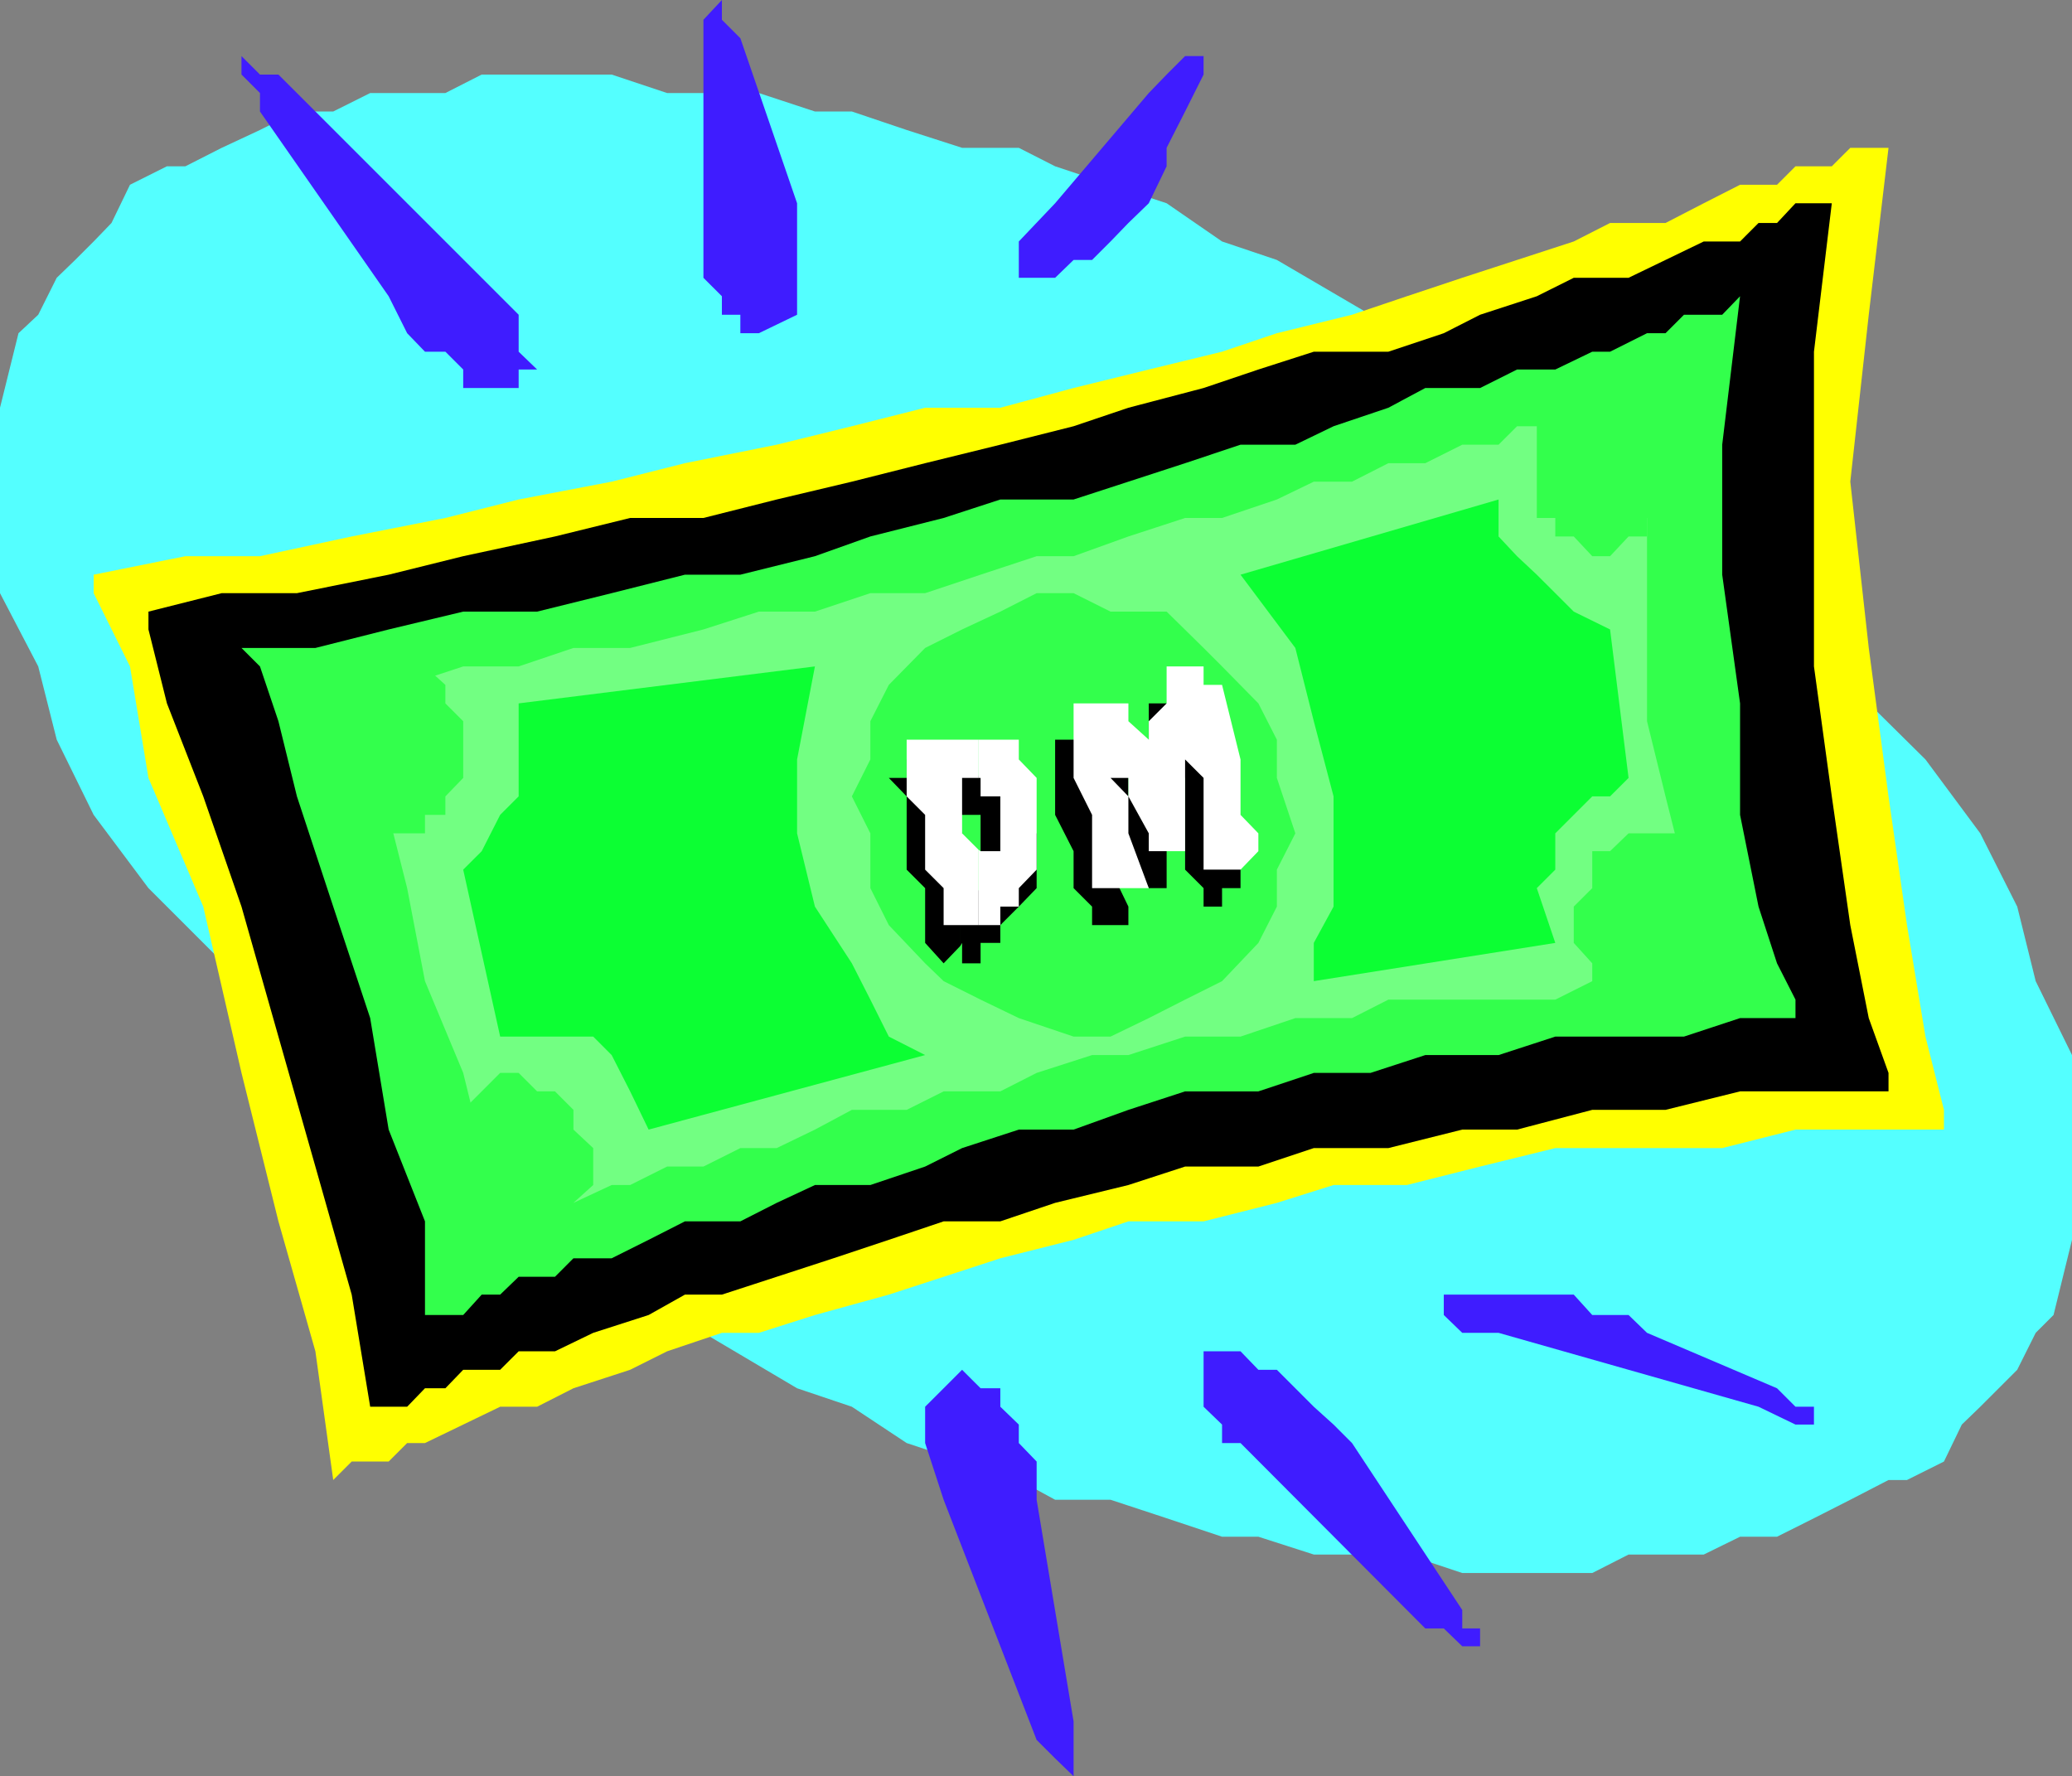 <svg xmlns="http://www.w3.org/2000/svg" width="325.199" height="278.801"><rect width="100%" height="100%" fill="#808080" stroke="none"/><path fill="#54ffff" d="m125.102 217.902 8.597 2.899 8.602 5.699 8.699 2.902 8.902 2.899 5.7 3.101h8.699l8.8 2.899 8.7 2.902h5.699l8.7 2.797h14.6l8.7 2.902h20.402l5.7-2.902h11.8l5.7-2.797h5.8l5.797-2.902 5.703-2.899 6-3.101h2.899l5.8-2.899 2.801-5.8 2.899-2.801 5.8-5.801 2.899-5.797 2.8-2.8 2.9-11.801v-29L319.5 154l-2.898-11.7-5.801-11.5-8.602-11.597-8.898-8.8L281.8 98.8l-11.5-11.5-11.8-11.7-11.5-8.697L232.3 58l-17.198-8.598-14.7-8.601-8.601-2.899-8.7-6-8.8-2.902-8.7-2.898-5.699-2.899H151l-8.7-2.8-8.6-2.903h-5.798l-8.8-2.898h-14.403L96 11.703H75.602l-5.7 2.899h-11.8L52.3 17.5h-5.7l-5.8 2.902-6 2.801-5.7 2.899h-2.9L20.402 29 17.5 35l-2.8 2.902-2.9 2.899-2.898 2.8L6 49.403l-3.098 2.899L0 64v29.102l6 11.5 2.902 11.5 5.797 11.8 8.602 11.5L31.902 148 43.7 159.8l11.5 11.5 11.5 11.802 14.703 8.601 14.598 8.7 14.402 8.8 14.7 8.7"/><path fill="#ff0" d="M14.7 90.203v2.899l5.702 11.5 2.899 17.5 8.601 20.199 6 26.101 5.797 23.301 5.801 20.399 2.8 20.199 2.9-2.899H61l2.902-2.902H66.7l6-2.898 5.8-2.802h5.8l5.7-2.899L98.902 215l5.797-2.898 8.602-2.899h5.8l8.801-2.8 11.598-3.2 8.602-2.8L157 197.5l11.5-2.898 8.602-2.899h11.8l11.5-2.902 8.899-2.801h11.5l11.5-2.898 11.8-2.899h26.2l11.5-2.902h23.3v-3.098l-2.902-11.5-2.898-17.5L296.402 125l-3.101-23.297-2.899-26.101 2.899-26.2 3.101-26.199h-6l-2.902 2.899h-5.7L278.903 29h-5.8l-5.7 2.902-6 3.098H252.7l-5.7 2.902-8.898 2.899-8.602 2.8-8.7 2.899-8.6 2.902-11.798 2.899-8.601 2.902L180.3 58l-11.8 2.902L157 64h-11.8l-11.5 2.902-11.798 2.899-14.402 2.902L96 75.602l-14.598 2.8-11.5 2.899L55.2 84.203l-14.398 3.098H29.1l-14.4 2.902"/><path fill="#3f1cff" d="M162.7 235.402v-6l-2.798-2.902v-2.898L157 220.8v-2.899h-3.098L151 215l-2.898 2.902-2.903 2.899v5.699l2.903 8.902 14.597 37.7 2.903 2.898 2.898 2.8v-8.597l-5.8-34.8m32-8.903h-2.9v-2.898l-2.898-2.801v-8.7h5.797L197.5 215h2.902l2.899 2.902 2.898 2.899 3.102 2.8 2.898 2.899 17.301 26.203v2.899h2.8v2.8h-2.8l-2.898-2.8h-2.903l-29-29.102m40.501-17.297h-5.7l-2.898-2.8v-3.2H247l2.902 3.2h5.7l2.898 2.8 20.402 8.7 2.899 2.898h2.898v2.8h-2.898l-5.801-2.8-40.8-11.598"/><path d="M23.3 96v2.8l2.9 11.602L31.901 125l6 17.3 5.797 20.403 5.801 20.399 5.7 20.101 2.902 17.598h5.8l2.797-2.899h3.203L72.7 215h5.8l2.902-2.898h5.7l6-2.899 8.699-2.8 5.699-3.2h5.8l8.602-2.8 8.899-2.903 8.699-2.898 8.602-2.899H157l8.602-2.902 11.5-2.801 8.898-2.898h11.5l8.7-2.899h11.702l11.598-2.902h8.602l11.8-3.098h11.5l11.7-2.902h23.3v-2.899l-3.101-8.601-2.899-14.598L287.5 125l-2.8-20.398V55.203l2.8-23.3h-5.7L278.903 35H276l-2.898 2.902h-5.7l-6 2.899-5.8 2.8H247l-5.8 2.899-8.9 2.902-5.698 2.899-8.7 2.902H206.2L197.5 58l-8.598 2.902-11.8 3.098-8.602 2.902-11.5 2.899-11.8 2.902-11.5 2.899-11.798 2.8-11.5 2.899h-11.5l-11.8 2.902-14.403 3.098L61 90.203l-14.398 2.899H34.8L23.3 96"/><path fill="#33ff4c" d="m37.902 101.703 2.899 2.899 2.898 8.601L46.602 125l5.699 17.3 5.8 17.5L61 177.3l5.7 14.403v14.7h6l2.902-3.2H78.5l2.902-2.8h5.7L90 197.5h6l5.8-2.898 5.7-2.899h8.7l5.702-2.902 6-2.801h8.7l8.597-2.898 5.801-2.899 8.902-2.902h8.598l8.602-3.098 8.898-2.902h11.5l8.7-2.899h8.902l8.597-2.8h11.5l8.903-2.899H264.3l8.8-2.902h8.7v-2.899l-2.899-5.699-2.902-8.902-2.898-14.399v-17.5L270.3 90.203V69.801l2.8-23.301-2.8 2.902h-6l-2.899 2.899H258.5l-5.8 2.902h-2.798l-5.8 2.797h-6l-5.801 2.902h-8.602L217.902 64l-8.601 2.902-6 2.899h-8.602L186 72.703l-8.898 2.899-8.602 2.8H157l-8.898 2.899-11.5 2.902-8.7 3.098-11.703 2.902H107.5L96 93.102 84.3 96H72.7L61 98.8l-11.5 2.903H37.902"/><path fill="#72ff82" d="M52.3 110.402h2.9l2.902 8.801 2.898 8.7 2.902 11.5L66.7 154l6 14.402 2.903 11.801v11.5h5.8l2.899-2.902H90L96 186h2.902l5.797-2.898h5.703l5.797-2.899h5.703l6-2.902 5.797-3.098h8.602l5.8-2.902H157l5.7-2.899 8.702-2.8h5.7l8.898-2.899h8.7l8.6-2.902h8.9l5.702-2.899h26.2l5.8-2.902h17.5v-2.797l-3.101-6V136.5l-2.899-11.5-2.902-11.797v-34.8l-2.898-17.5V64H247l-2.898 2.902h-6l-2.903 2.899H229.5l-5.8 2.902h-5.798l-5.703 2.899h-6l-5.797 2.8-8.601 2.899H186l-8.898 2.902-8.602 3.098h-5.8l-8.798 2.902-8.703 2.899h-8.597l-8.7 2.898h-8.8l-8.7 2.8-11.5 2.903H90l-8.598 2.899H72.7l-8.797 2.898-11.601 2.902"/><path fill="#33ff4c" d="M61 130.8h5.7v-2.898h3.202V125l2.797-2.898v-8.899l-2.797-2.8V107.5l-3.203-2.898H55.2l-2.898 2.898v2.902l-2.801 2.801v8.899L52.3 125v2.902h2.9v2.899H61M252.7 87.3l2.902-3.097h2.898v-2.902h2.902v-5.7l2.899-2.898-2.899-2.902V64H258.5v-3.098h-2.898L252.699 58h-2.797L247 60.902h-2.898V64h-2.903v17.3h2.903v2.903H247l2.902 3.098h2.797M258.5 159.8l2.902-2.898h2.899l3.101-2.902 2.899-2.797V136.5l-2.899-2.898h-3.101V130.8h-8.7l-2.902 2.8h-2.797v5.801l-2.902 2.9V148l2.902 3.203V154l2.797 2.902h2.903l2.898 2.899M81.402 197.5v-2.898h5.7L90 191.703v-2.902L93.102 186v-5.797L90 177.301v-3.098l-2.898-2.902H84.3l-2.899-2.899H78.5l-5.8 5.801h-2.798v14.598l2.797 2.902 2.903 2.899H78.5l2.902 2.898m92.898-34.797 6-2.902 5.7-2.899 5.8-2.902 5.7-6 2.902-5.7v-5.8l2.899-5.7-2.899-8.698v-6l-2.902-5.7-5.7-5.8-2.898-2.899-5.8-5.703H174.3l-5.801-2.898h-5.8L157 96l-6 2.8-5.8 2.903-5.7 5.797-2.898 5.703v6L133.699 125l2.903 5.8v8.602l2.898 5.801 5.7 6 2.902 2.797 5.8 2.902 6 2.899 8.598 2.902h5.8"/><path fill="#3f1cff" d="m75.602 43.602 5.8 5.8v5.801L84.301 58h-2.899v2.902H72.7V58l-2.797-2.797H66.7l-2.797-2.902L61 46.5l-20.2-29v-2.898l-2.898-2.899V8.801l2.899 2.902h2.898l2.903 2.899 29 29m34.8-8.602v8.602l2.899 2.898v2.902h2.898v2.899h2.903l6-2.899v-17.5L116.199 6l-2.898-2.898V0l-2.899 3.102V35m55.2-3.098-5.7 6v5.7h5.7L168.5 40.8h2.902l2.899-2.899L177.1 35l3.2-3.098 2.8-5.8v-2.899L186 17.5l2.902-5.797V8.801H186l-2.898 2.902-2.801 2.899-14.7 17.3"/><path fill="#0cff33" d="M81.402 110.402V125l-2.902 2.902-2.898 5.7-2.903 2.898 5.801 26.203h14.602L96 165.602l2.902 5.699 2.899 6 43.398-11.7-5.699-2.898-2.898-5.8-2.903-5.7-5.797-8.902-2.8-11.5v-11.598l2.8-14.601-46.5 5.8m153.798-32v5.801l2.902 3.098 3.097 2.902 2.903 2.899L247 96l5.7 2.8 2.902 23.302-2.903 2.898h-2.797l-5.8 5.8v5.7l-2.903 2.902 2.903 8.598-37.903 6v-6l3.102-5.7V125l-3.102-11.797-2.898-11.5-8.602-11.5 40.5-11.8"/><path d="m150.7 148.5.3-.5v3.203h2.902V148H157v-2.797l2.902-2.902 2.797-2.899v-8.601h-2.797V125H157v-2.898h-3.098L151 119.203h-.3v8.7h3.202v11.5L151 142.3v-11.5l-.3-.301v18m0-17.999-2.598-2.598h2.597v-8.699h-8.398v2.899H139.5l2.8 2.898v11.5l2.9 2.902V148l2.902 3.203 2.597-2.703v-18M191.8 125v5.8l2.9 2.802v5.8h-2.9v2.899h-2.898v-2.899L186 136.5v-14.398h-2.898v17.3H180.3l-3.2-5.8-2.8-2.801V125v11.5l2.8 5.8v2.903h-5.699v-2.902l-2.902-2.899v-5.8l-2.898-5.7v-11.8h8.699l2.8 3.101V125h3.2v-14.598h8.601v2.801l2.9 11.797"/><path fill="#fff" d="M153.602 145.203H157v-2.902h2.902v-2.899l2.797-2.902v-14.398l-2.797-2.899v-3.101h-6.3v6h.3V125H157v8.602h-3.098v2.898-2.898l-.3-.2v11.801"/><path fill="#fff" d="M153.602 133.402 151 130.801v-8.7h2.602v-6H142.3V125l2.898 2.902v8.598l2.903 2.902v5.801h5.5v-11.8m41.099-14.2v8.7l2.8 2.898v2.8l-2.8 2.899h-5.798v-14.398L186 119.203v-3.101 17.5h-5.7V130.8l-3.197-5.8v-2.898H174.3l2.8 2.898v5.8l3.2 8.602h-8.899v-11.5l-2.902-5.8v-11.7h8.602v2.801l3.199 2.899v6-8.899l2.8-2.8v-5.801h5.801v2.898h2.899l2.898 11.703"/></svg>
